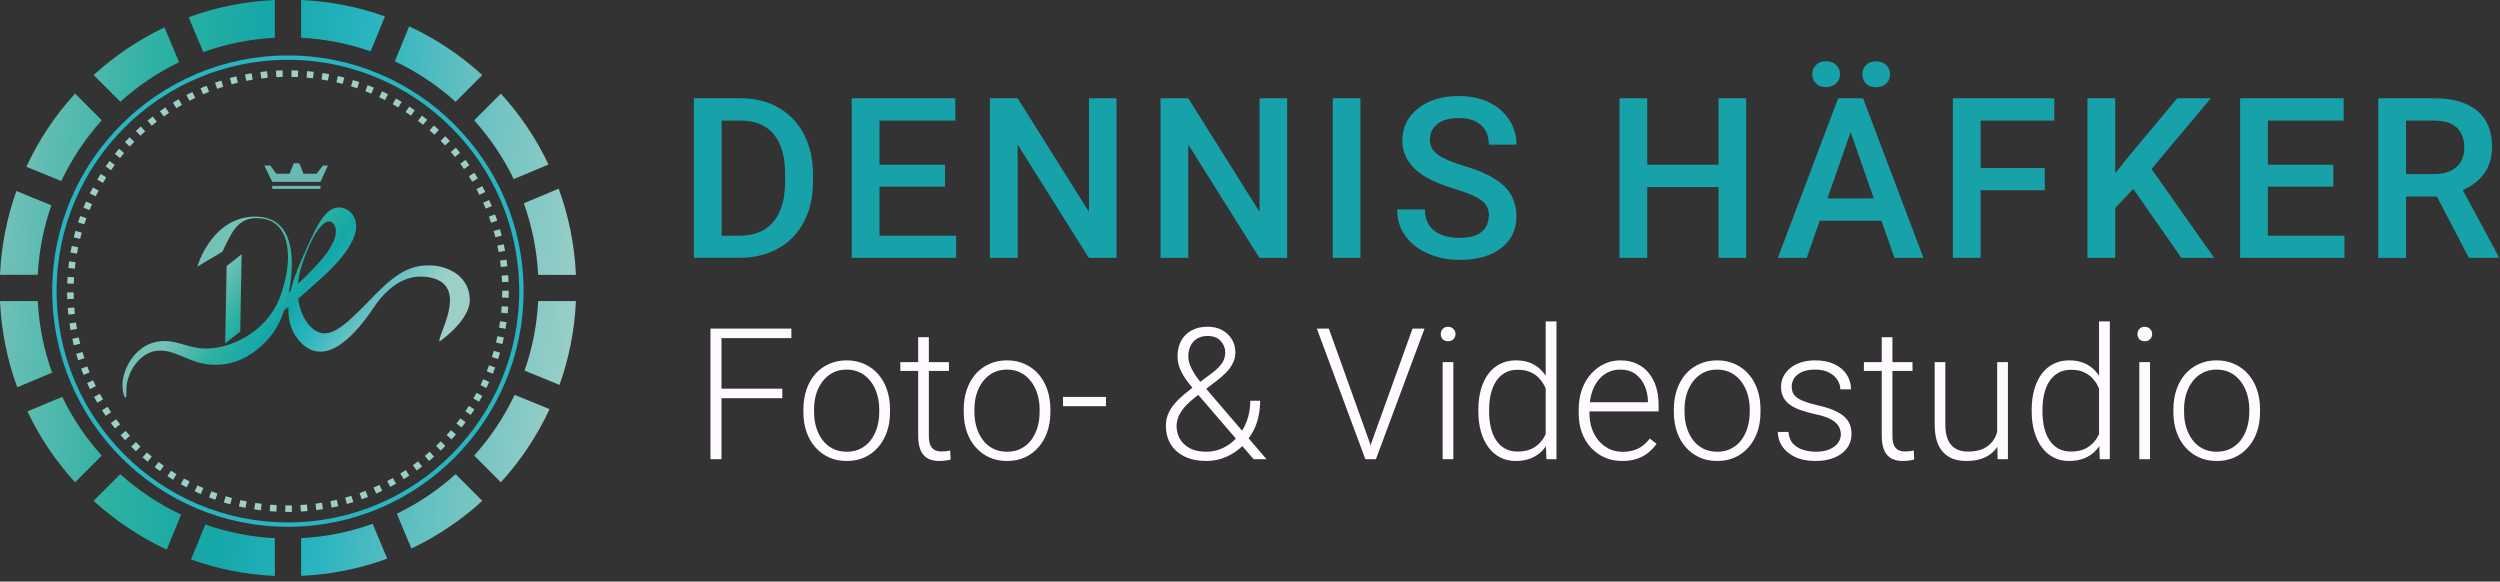 <?xml version="1.0" encoding="UTF-8"?>
<svg xmlns="http://www.w3.org/2000/svg" width="245" height="57" viewBox="0 0 245 57" fill="none">
  <rect x="0" y="0" width="245" height="57" fill="#333333" stroke="none"/>
  <path d="M70.707 32.203V45H69.626V32.203H70.707ZM76.666 38.092V39.023H70.347V38.092H76.666ZM77.554 32.203V33.135H70.347V32.203H77.554ZM78.731 40.395V40.105C78.731 39.413 78.831 38.774 79.03 38.188C79.23 37.602 79.514 37.096 79.883 36.668C80.258 36.24 80.706 35.909 81.228 35.675C81.749 35.435 82.329 35.315 82.968 35.315C83.612 35.315 84.195 35.435 84.717 35.675C85.238 35.909 85.686 36.24 86.061 36.668C86.436 37.096 86.724 37.602 86.923 38.188C87.122 38.774 87.222 39.413 87.222 40.105V40.395C87.222 41.086 87.122 41.725 86.923 42.31C86.724 42.891 86.436 43.395 86.061 43.822C85.692 44.25 85.247 44.584 84.726 44.824C84.204 45.059 83.624 45.176 82.985 45.176C82.341 45.176 81.758 45.059 81.236 44.824C80.715 44.584 80.267 44.25 79.892 43.822C79.517 43.395 79.23 42.891 79.03 42.31C78.831 41.725 78.731 41.086 78.731 40.395ZM79.777 40.105V40.395C79.777 40.916 79.848 41.411 79.988 41.88C80.129 42.343 80.334 42.756 80.603 43.119C80.873 43.477 81.207 43.758 81.606 43.963C82.004 44.168 82.464 44.27 82.985 44.27C83.501 44.27 83.955 44.168 84.348 43.963C84.746 43.758 85.08 43.477 85.35 43.119C85.619 42.756 85.821 42.343 85.956 41.88C86.097 41.411 86.167 40.916 86.167 40.395V40.105C86.167 39.589 86.097 39.1 85.956 38.637C85.821 38.174 85.616 37.761 85.341 37.398C85.071 37.034 84.737 36.747 84.339 36.536C83.94 36.325 83.483 36.22 82.968 36.22C82.452 36.22 81.995 36.325 81.597 36.536C81.204 36.747 80.87 37.034 80.595 37.398C80.325 37.761 80.12 38.174 79.98 38.637C79.845 39.1 79.777 39.589 79.777 40.105ZM92.996 35.49V36.352H88.232V35.49H92.996ZM89.981 33.047H91.027V42.688C91.027 43.128 91.086 43.459 91.203 43.682C91.32 43.904 91.473 44.054 91.66 44.13C91.848 44.206 92.05 44.244 92.267 44.244C92.425 44.244 92.577 44.235 92.724 44.218C92.87 44.194 93.002 44.171 93.119 44.148L93.163 45.035C93.034 45.076 92.867 45.108 92.662 45.132C92.457 45.161 92.252 45.176 92.047 45.176C91.643 45.176 91.285 45.102 90.975 44.956C90.664 44.804 90.421 44.546 90.245 44.183C90.069 43.813 89.981 43.312 89.981 42.68V33.047ZM94.446 40.395V40.105C94.446 39.413 94.546 38.774 94.745 38.188C94.944 37.602 95.228 37.096 95.598 36.668C95.973 36.24 96.421 35.909 96.942 35.675C97.464 35.435 98.044 35.315 98.683 35.315C99.327 35.315 99.91 35.435 100.432 35.675C100.953 35.909 101.401 36.24 101.776 36.668C102.151 37.096 102.438 37.602 102.638 38.188C102.837 38.774 102.937 39.413 102.937 40.105V40.395C102.937 41.086 102.837 41.725 102.638 42.31C102.438 42.891 102.151 43.395 101.776 43.822C101.407 44.25 100.962 44.584 100.44 44.824C99.919 45.059 99.339 45.176 98.7 45.176C98.056 45.176 97.473 45.059 96.951 44.824C96.43 44.584 95.981 44.25 95.606 43.822C95.231 43.395 94.944 42.891 94.745 42.31C94.546 41.725 94.446 41.086 94.446 40.395ZM95.492 40.105V40.395C95.492 40.916 95.562 41.411 95.703 41.88C95.844 42.343 96.049 42.756 96.318 43.119C96.588 43.477 96.922 43.758 97.32 43.963C97.719 44.168 98.179 44.27 98.7 44.27C99.216 44.27 99.67 44.168 100.062 43.963C100.461 43.758 100.795 43.477 101.064 43.119C101.334 42.756 101.536 42.343 101.671 41.88C101.812 41.411 101.882 40.916 101.882 40.395V40.105C101.882 39.589 101.812 39.1 101.671 38.637C101.536 38.174 101.331 37.761 101.056 37.398C100.786 37.034 100.452 36.747 100.054 36.536C99.655 36.325 99.198 36.22 98.683 36.22C98.167 36.22 97.71 36.325 97.311 36.536C96.919 36.747 96.585 37.034 96.31 37.398C96.04 37.761 95.835 38.174 95.694 38.637C95.56 39.1 95.492 39.589 95.492 40.105ZM108.386 38.9V39.806H104.176V38.9H108.386ZM116.727 38.101L118.783 36.554C119.158 36.278 119.466 35.982 119.706 35.666C119.952 35.344 120.075 34.966 120.075 34.532C120.075 34.116 119.926 33.744 119.627 33.416C119.328 33.088 118.897 32.924 118.335 32.924C117.925 32.924 117.579 33.015 117.298 33.196C117.017 33.372 116.806 33.612 116.665 33.917C116.524 34.216 116.454 34.544 116.454 34.901C116.454 35.183 116.51 35.476 116.621 35.78C116.738 36.079 116.902 36.393 117.113 36.721C117.33 37.043 117.591 37.383 117.896 37.74L124.118 45H122.853L117.553 38.839C117.119 38.335 116.738 37.869 116.41 37.441C116.088 37.014 115.839 36.598 115.663 36.193C115.487 35.789 115.399 35.37 115.399 34.937C115.399 34.333 115.52 33.815 115.76 33.381C116 32.947 116.34 32.613 116.779 32.379C117.219 32.139 117.737 32.019 118.335 32.019C118.909 32.019 119.398 32.136 119.803 32.37C120.213 32.599 120.526 32.903 120.743 33.284C120.96 33.659 121.068 34.075 121.068 34.532C121.068 34.913 120.983 35.268 120.813 35.596C120.649 35.924 120.436 36.223 120.172 36.492C119.914 36.756 119.642 36.999 119.354 37.222L117.017 39.023C116.513 39.428 116.138 39.8 115.892 40.14C115.651 40.48 115.493 40.781 115.417 41.045C115.341 41.309 115.303 41.537 115.303 41.73C115.303 42.182 115.408 42.601 115.619 42.987C115.83 43.374 116.152 43.685 116.586 43.919C117.02 44.153 117.564 44.27 118.221 44.27C118.771 44.27 119.305 44.153 119.82 43.919C120.336 43.679 120.796 43.339 121.2 42.899C121.61 42.454 121.933 41.927 122.167 41.317C122.407 40.702 122.527 40.02 122.527 39.27H123.494C123.494 39.826 123.438 40.348 123.327 40.834C123.222 41.32 123.063 41.769 122.853 42.179C122.642 42.589 122.381 42.967 122.07 43.312C122.023 43.371 121.991 43.418 121.974 43.453C121.962 43.488 121.933 43.529 121.886 43.576C121.417 44.068 120.866 44.458 120.233 44.745C119.601 45.032 118.93 45.176 118.221 45.176C117.406 45.176 116.7 45.032 116.103 44.745C115.511 44.458 115.054 44.057 114.731 43.541C114.415 43.02 114.257 42.416 114.257 41.73C114.257 41.221 114.365 40.758 114.582 40.342C114.799 39.926 115.095 39.536 115.47 39.173C115.845 38.81 116.264 38.452 116.727 38.101ZM134.393 43.409L138.427 32.203H139.604L134.841 45H133.971L134.393 43.409ZM130.227 32.203L134.243 43.409L134.683 45H133.804L129.049 32.203H130.227ZM142.426 35.49V45H141.38V35.49H142.426ZM141.195 32.739C141.195 32.54 141.257 32.373 141.38 32.238C141.509 32.098 141.685 32.027 141.907 32.027C142.13 32.027 142.306 32.098 142.435 32.238C142.569 32.373 142.637 32.54 142.637 32.739C142.637 32.933 142.569 33.1 142.435 33.24C142.306 33.375 142.13 33.442 141.907 33.442C141.685 33.442 141.509 33.375 141.38 33.24C141.257 33.1 141.195 32.933 141.195 32.739ZM151.479 43.154V31.5H152.533V45H151.549L151.479 43.154ZM144.878 40.342V40.157C144.878 39.419 144.963 38.754 145.133 38.162C145.303 37.565 145.546 37.055 145.862 36.633C146.185 36.205 146.571 35.88 147.022 35.657C147.474 35.429 147.983 35.315 148.552 35.315C149.108 35.315 149.601 35.405 150.028 35.587C150.456 35.769 150.822 36.029 151.127 36.369C151.438 36.709 151.687 37.113 151.874 37.582C152.067 38.051 152.208 38.572 152.296 39.147V41.493C152.226 42.032 152.097 42.527 151.909 42.978C151.722 43.424 151.473 43.813 151.162 44.148C150.852 44.476 150.477 44.73 150.037 44.912C149.604 45.088 149.103 45.176 148.534 45.176C147.972 45.176 147.465 45.059 147.014 44.824C146.562 44.59 146.179 44.259 145.862 43.831C145.546 43.398 145.303 42.885 145.133 42.293C144.963 41.701 144.878 41.051 144.878 40.342ZM145.933 40.157V40.342C145.933 40.898 145.988 41.414 146.1 41.889C146.211 42.363 146.381 42.776 146.609 43.128C146.838 43.48 147.128 43.755 147.479 43.954C147.831 44.153 148.247 44.253 148.728 44.253C149.331 44.253 149.838 44.139 150.248 43.91C150.658 43.676 150.986 43.368 151.232 42.987C151.479 42.601 151.657 42.179 151.769 41.722V38.988C151.698 38.678 151.596 38.361 151.461 38.039C151.326 37.717 151.142 37.421 150.907 37.151C150.679 36.876 150.386 36.656 150.028 36.492C149.677 36.322 149.249 36.237 148.745 36.237C148.259 36.237 147.84 36.337 147.488 36.536C147.137 36.735 146.844 37.014 146.609 37.371C146.381 37.723 146.211 38.136 146.1 38.61C145.988 39.085 145.933 39.601 145.933 40.157ZM158.976 45.176C158.354 45.176 157.783 45.062 157.262 44.833C156.746 44.605 156.295 44.282 155.908 43.866C155.527 43.45 155.231 42.958 155.021 42.39C154.815 41.815 154.713 41.188 154.713 40.509V40.131C154.713 39.398 154.821 38.736 155.038 38.145C155.255 37.553 155.554 37.046 155.935 36.624C156.315 36.202 156.749 35.88 157.235 35.657C157.728 35.429 158.243 35.315 158.782 35.315C159.386 35.315 159.922 35.423 160.391 35.64C160.859 35.851 161.252 36.152 161.568 36.545C161.891 36.932 162.134 37.392 162.298 37.925C162.462 38.452 162.544 39.035 162.544 39.674V40.315H155.346V39.419H161.498V39.296C161.486 38.763 161.378 38.265 161.173 37.802C160.974 37.333 160.675 36.952 160.276 36.659C159.878 36.366 159.38 36.22 158.782 36.22C158.337 36.22 157.927 36.313 157.552 36.501C157.183 36.688 156.863 36.958 156.594 37.31C156.33 37.655 156.125 38.068 155.979 38.549C155.838 39.023 155.768 39.551 155.768 40.131V40.509C155.768 41.036 155.844 41.528 155.996 41.985C156.154 42.437 156.377 42.835 156.664 43.181C156.957 43.526 157.303 43.796 157.701 43.989C158.1 44.183 158.539 44.279 159.02 44.279C159.582 44.279 160.08 44.177 160.514 43.972C160.947 43.761 161.337 43.43 161.683 42.978L162.342 43.488C162.137 43.793 161.879 44.074 161.568 44.332C161.264 44.59 160.897 44.795 160.47 44.947C160.042 45.1 159.544 45.176 158.976 45.176ZM164.038 40.395V40.105C164.038 39.413 164.138 38.774 164.337 38.188C164.536 37.602 164.82 37.096 165.189 36.668C165.564 36.24 166.013 35.909 166.534 35.675C167.056 35.435 167.636 35.315 168.274 35.315C168.919 35.315 169.502 35.435 170.023 35.675C170.545 35.909 170.993 36.24 171.368 36.668C171.743 37.096 172.03 37.602 172.229 38.188C172.429 38.774 172.528 39.413 172.528 40.105V40.395C172.528 41.086 172.429 41.725 172.229 42.31C172.03 42.891 171.743 43.395 171.368 43.822C170.999 44.25 170.554 44.584 170.032 44.824C169.511 45.059 168.931 45.176 168.292 45.176C167.647 45.176 167.064 45.059 166.543 44.824C166.021 44.584 165.573 44.25 165.198 43.822C164.823 43.395 164.536 42.891 164.337 42.31C164.138 41.725 164.038 41.086 164.038 40.395ZM165.084 40.105V40.395C165.084 40.916 165.154 41.411 165.295 41.88C165.436 42.343 165.641 42.756 165.91 43.119C166.18 43.477 166.514 43.758 166.912 43.963C167.311 44.168 167.771 44.27 168.292 44.27C168.808 44.27 169.262 44.168 169.654 43.963C170.053 43.758 170.387 43.477 170.656 43.119C170.926 42.756 171.128 42.343 171.263 41.88C171.403 41.411 171.474 40.916 171.474 40.395V40.105C171.474 39.589 171.403 39.1 171.263 38.637C171.128 38.174 170.923 37.761 170.647 37.398C170.378 37.034 170.044 36.747 169.646 36.536C169.247 36.325 168.79 36.22 168.274 36.22C167.759 36.22 167.302 36.325 166.903 36.536C166.511 36.747 166.177 37.034 165.901 37.398C165.632 37.761 165.427 38.174 165.286 38.637C165.151 39.1 165.084 39.589 165.084 40.105ZM180.403 42.574C180.403 42.316 180.339 42.062 180.21 41.81C180.081 41.558 179.832 41.326 179.463 41.115C179.1 40.904 178.563 40.726 177.854 40.579C177.327 40.462 176.855 40.33 176.439 40.184C176.029 40.037 175.684 39.861 175.402 39.656C175.121 39.451 174.907 39.205 174.761 38.918C174.614 38.631 174.541 38.291 174.541 37.898C174.541 37.547 174.617 37.216 174.77 36.905C174.928 36.589 175.15 36.313 175.438 36.079C175.73 35.839 176.082 35.651 176.492 35.517C176.908 35.382 177.374 35.315 177.89 35.315C178.622 35.315 179.249 35.44 179.771 35.692C180.298 35.938 180.699 36.275 180.975 36.703C181.256 37.131 181.396 37.614 181.396 38.153H180.351C180.351 37.825 180.254 37.515 180.061 37.222C179.873 36.929 179.595 36.688 179.226 36.501C178.862 36.313 178.417 36.22 177.89 36.22C177.345 36.22 176.902 36.302 176.562 36.466C176.223 36.63 175.974 36.838 175.815 37.09C175.663 37.342 175.587 37.602 175.587 37.872C175.587 38.083 175.619 38.276 175.684 38.452C175.754 38.622 175.877 38.78 176.053 38.927C176.234 39.073 176.492 39.211 176.826 39.34C177.16 39.469 177.594 39.595 178.127 39.718C178.895 39.888 179.521 40.096 180.008 40.342C180.5 40.582 180.863 40.881 181.098 41.238C181.332 41.59 181.449 42.018 181.449 42.522C181.449 42.914 181.367 43.274 181.203 43.602C181.039 43.925 180.802 44.203 180.491 44.438C180.187 44.672 179.817 44.853 179.384 44.982C178.956 45.111 178.476 45.176 177.942 45.176C177.14 45.176 176.46 45.044 175.903 44.78C175.353 44.511 174.934 44.159 174.646 43.726C174.365 43.286 174.225 42.82 174.225 42.328H175.271C175.306 42.82 175.461 43.21 175.736 43.497C176.012 43.778 176.349 43.977 176.747 44.095C177.151 44.212 177.55 44.27 177.942 44.27C178.481 44.27 178.933 44.191 179.296 44.033C179.659 43.875 179.935 43.667 180.122 43.409C180.31 43.151 180.403 42.873 180.403 42.574ZM187.426 35.49V36.352H182.662V35.49H187.426ZM184.411 33.047H185.457V42.688C185.457 43.128 185.516 43.459 185.633 43.682C185.75 43.904 185.902 44.054 186.09 44.13C186.277 44.206 186.479 44.244 186.696 44.244C186.854 44.244 187.007 44.235 187.153 44.218C187.3 44.194 187.432 44.171 187.549 44.148L187.593 45.035C187.464 45.076 187.297 45.108 187.092 45.132C186.887 45.161 186.682 45.176 186.477 45.176C186.072 45.176 185.715 45.102 185.404 44.956C185.094 44.804 184.851 44.546 184.675 44.183C184.499 43.813 184.411 43.312 184.411 42.68V33.047ZM195.723 42.803V35.49H196.777V45H195.767L195.723 42.803ZM195.916 41.045L196.461 41.027C196.461 41.625 196.391 42.176 196.25 42.68C196.109 43.184 195.89 43.623 195.591 43.998C195.292 44.373 194.905 44.663 194.431 44.868C193.956 45.073 193.385 45.176 192.717 45.176C192.254 45.176 191.829 45.111 191.442 44.982C191.062 44.848 190.733 44.637 190.458 44.35C190.183 44.062 189.969 43.69 189.816 43.233C189.67 42.776 189.597 42.223 189.597 41.572V35.49H190.643V41.59C190.643 42.1 190.698 42.524 190.81 42.864C190.927 43.204 191.085 43.477 191.284 43.682C191.489 43.887 191.724 44.033 191.987 44.121C192.251 44.209 192.535 44.253 192.84 44.253C193.613 44.253 194.223 44.103 194.668 43.805C195.119 43.506 195.438 43.113 195.626 42.627C195.819 42.135 195.916 41.607 195.916 41.045ZM205.707 43.154V31.5H206.762V45H205.777L205.707 43.154ZM199.106 40.342V40.157C199.106 39.419 199.191 38.754 199.361 38.162C199.531 37.565 199.774 37.055 200.091 36.633C200.413 36.205 200.8 35.88 201.251 35.657C201.702 35.429 202.212 35.315 202.78 35.315C203.337 35.315 203.829 35.405 204.257 35.587C204.685 35.769 205.051 36.029 205.355 36.369C205.666 36.709 205.915 37.113 206.103 37.582C206.296 38.051 206.437 38.572 206.524 39.147V41.493C206.454 42.032 206.325 42.527 206.138 42.978C205.95 43.424 205.701 43.813 205.391 44.148C205.08 44.476 204.705 44.73 204.266 44.912C203.832 45.088 203.331 45.176 202.763 45.176C202.2 45.176 201.693 45.059 201.242 44.824C200.791 44.59 200.407 44.259 200.091 43.831C199.774 43.398 199.531 42.885 199.361 42.293C199.191 41.701 199.106 41.051 199.106 40.342ZM200.161 40.157V40.342C200.161 40.898 200.217 41.414 200.328 41.889C200.439 42.363 200.609 42.776 200.838 43.128C201.066 43.48 201.356 43.755 201.708 43.954C202.06 44.153 202.476 44.253 202.956 44.253C203.56 44.253 204.066 44.139 204.477 43.91C204.887 43.676 205.215 43.368 205.461 42.987C205.707 42.601 205.886 42.179 205.997 41.722V38.988C205.927 38.678 205.824 38.361 205.689 38.039C205.555 37.717 205.37 37.421 205.136 37.151C204.907 36.876 204.614 36.656 204.257 36.492C203.905 36.322 203.478 36.237 202.974 36.237C202.487 36.237 202.068 36.337 201.717 36.536C201.365 36.735 201.072 37.014 200.838 37.371C200.609 37.723 200.439 38.136 200.328 38.61C200.217 39.085 200.161 39.601 200.161 40.157ZM210.699 35.49V45H209.653V35.49H210.699ZM209.469 32.739C209.469 32.54 209.53 32.373 209.653 32.238C209.782 32.098 209.958 32.027 210.181 32.027C210.403 32.027 210.579 32.098 210.708 32.238C210.843 32.373 210.91 32.54 210.91 32.739C210.91 32.933 210.843 33.1 210.708 33.24C210.579 33.375 210.403 33.442 210.181 33.442C209.958 33.442 209.782 33.375 209.653 33.24C209.53 33.1 209.469 32.933 209.469 32.739ZM212.993 40.395V40.105C212.993 39.413 213.093 38.774 213.292 38.188C213.491 37.602 213.775 37.096 214.145 36.668C214.52 36.24 214.968 35.909 215.489 35.675C216.011 35.435 216.591 35.315 217.229 35.315C217.874 35.315 218.457 35.435 218.979 35.675C219.5 35.909 219.948 36.24 220.323 36.668C220.698 37.096 220.985 37.602 221.185 38.188C221.384 38.774 221.483 39.413 221.483 40.105V40.395C221.483 41.086 221.384 41.725 221.185 42.31C220.985 42.891 220.698 43.395 220.323 43.822C219.954 44.25 219.509 44.584 218.987 44.824C218.466 45.059 217.886 45.176 217.247 45.176C216.603 45.176 216.02 45.059 215.498 44.824C214.977 44.584 214.528 44.25 214.153 43.822C213.778 43.395 213.491 42.891 213.292 42.31C213.093 41.725 212.993 41.086 212.993 40.395ZM214.039 40.105V40.395C214.039 40.916 214.109 41.411 214.25 41.88C214.391 42.343 214.596 42.756 214.865 43.119C215.135 43.477 215.469 43.758 215.867 43.963C216.266 44.168 216.726 44.27 217.247 44.27C217.763 44.27 218.217 44.168 218.609 43.963C219.008 43.758 219.342 43.477 219.611 43.119C219.881 42.756 220.083 42.343 220.218 41.88C220.358 41.411 220.429 40.916 220.429 40.395V40.105C220.429 39.589 220.358 39.1 220.218 38.637C220.083 38.174 219.878 37.761 219.603 37.398C219.333 37.034 218.999 36.747 218.601 36.536C218.202 36.325 217.745 36.22 217.229 36.22C216.714 36.22 216.257 36.325 215.858 36.536C215.466 36.747 215.132 37.034 214.856 37.398C214.587 37.761 214.382 38.174 214.241 38.637C214.106 39.1 214.039 39.589 214.039 40.105Z" fill="#FFFAFF"></path>
  <path d="M68 25.27V9.63H72.62C74 9.63 75.23 9.94 76.3 10.55C77.37 11.17 78.2 12.04 78.79 13.17C79.38 14.3 79.67 15.6 79.67 17.06V17.84C79.67 19.32 79.37 20.63 78.78 21.75C78.19 22.87 77.35 23.74 76.26 24.35C75.17 24.96 73.92 25.26 72.51 25.26H68V25.27ZM70.72 11.82V23.1H72.49C73.91 23.1 75.01 22.65 75.77 21.76C76.53 20.87 76.92 19.59 76.94 17.92V17.05C76.94 15.35 76.57 14.06 75.83 13.16C75.09 12.27 74.02 11.82 72.62 11.82H70.72Z" fill="#17A1A8"></path>
  <path d="M92.611 18.29H86.191V23.1H93.701V25.27H83.471V9.63H93.621V11.82H86.191V16.14H92.611V18.29Z" fill="#17A1A8"></path>
  <path d="M109.42 25.27H106.7L99.73 14.17V25.27H97.01V9.63H99.73L106.72 20.77V9.63H109.42V25.27Z" fill="#17A1A8"></path>
  <path d="M126.14 25.27H123.42L116.45 14.17V25.27H113.73V9.63H116.45L123.44 20.77V9.63H126.14V25.27Z" fill="#17A1A8"></path>
  <path d="M133.319 25.27H130.609V9.63H133.319V25.27Z" fill="#17A1A8"></path>
  <path d="M145.93 21.24C145.93 20.55 145.69 20.02 145.2 19.65C144.72 19.28 143.84 18.9 142.58 18.52C141.32 18.14 140.32 17.72 139.57 17.25C138.14 16.36 137.43 15.19 137.43 13.75C137.43 12.49 137.94 11.45 138.97 10.63C140 9.81 141.33 9.41 142.97 9.41C144.06 9.41 145.03 9.61 145.88 10.01C146.73 10.41 147.4 10.98 147.89 11.72C148.38 12.46 148.62 13.28 148.62 14.18H145.91C145.91 13.36 145.65 12.72 145.14 12.26C144.63 11.8 143.9 11.57 142.94 11.57C142.05 11.57 141.36 11.76 140.87 12.14C140.38 12.52 140.13 13.05 140.13 13.73C140.13 14.3 140.39 14.78 140.92 15.16C141.45 15.54 142.32 15.92 143.54 16.28C144.76 16.64 145.73 17.05 146.47 17.52C147.21 17.98 147.75 18.51 148.09 19.11C148.43 19.71 148.61 20.41 148.61 21.21C148.61 22.51 148.11 23.55 147.11 24.32C146.11 25.09 144.76 25.47 143.04 25.47C141.91 25.47 140.87 25.26 139.92 24.84C138.97 24.42 138.23 23.84 137.71 23.1C137.18 22.36 136.92 21.5 136.92 20.52H139.64C139.64 21.41 139.93 22.1 140.52 22.58C141.11 23.07 141.95 23.31 143.04 23.31C143.99 23.31 144.7 23.12 145.17 22.74C145.65 22.36 145.88 21.85 145.88 21.22L145.93 21.24Z" fill="#17A1A8"></path>
  <path d="M171.131 25.27H168.421V18.33H161.431V25.27H158.711V9.63H161.431V16.14H168.421V9.63H171.131V25.27Z" fill="#17A1A8"></path>
  <path d="M184.39 21.63H178.33L177.06 25.27H174.23L180.14 9.63H182.58L188.5 25.27H185.66L184.38 21.63H184.39ZM177.6 7.27C177.6 6.91 177.72 6.61 177.96 6.37C178.2 6.13 178.53 6 178.95 6C179.37 6 179.7 6.12 179.95 6.37C180.19 6.61 180.32 6.91 180.32 7.27C180.32 7.63 180.2 7.93 179.95 8.17C179.7 8.41 179.37 8.54 178.95 8.54C178.53 8.54 178.2 8.42 177.96 8.17C177.72 7.93 177.6 7.63 177.6 7.27ZM179.1 19.44H183.63L181.36 12.95L179.09 19.44H179.1ZM182.51 7.28C182.51 6.92 182.63 6.62 182.87 6.38C183.11 6.14 183.44 6.01 183.86 6.01C184.28 6.01 184.61 6.13 184.86 6.38C185.1 6.62 185.23 6.92 185.23 7.28C185.23 7.64 185.11 7.94 184.86 8.18C184.61 8.42 184.28 8.55 183.86 8.55C183.44 8.55 183.11 8.43 182.87 8.18C182.63 7.94 182.51 7.64 182.51 7.28Z" fill="#17A1A8"></path>
  <path d="M200.391 18.64H194.101V25.27H191.381V9.63H201.321V11.82H194.101V16.47H200.391V18.64Z" fill="#17A1A8"></path>
  <path d="M209.06 18.51L207.29 20.39V25.27H204.57V9.63H207.29V16.97L208.79 15.11L213.37 9.63H216.66L210.85 16.56L216.99 25.27H213.77L209.06 18.51Z" fill="#17A1A8"></path>
  <path d="M228.669 18.29H222.249V23.1H229.759V25.27H219.529V9.63H229.679V11.82H222.249V16.14H228.669V18.29Z" fill="#17A1A8"></path>
  <path d="M238.82 19.26H235.79V25.28H233.07V9.63H238.57C240.37 9.63 241.77 10.04 242.75 10.84C243.73 11.65 244.22 12.82 244.22 14.36C244.22 15.41 243.97 16.28 243.46 16.99C242.95 17.7 242.25 18.24 241.35 18.62L244.86 25.13V25.27H241.95L238.81 19.25L238.82 19.26ZM235.79 17.06H238.58C239.5 17.06 240.21 16.83 240.73 16.37C241.25 15.91 241.5 15.28 241.5 14.47C241.5 13.66 241.26 12.98 240.79 12.53C240.31 12.07 239.6 11.84 238.66 11.82H235.79V17.06Z" fill="#17A1A8"></path>
  <path d="M9.973 11.789L7.357 9.172C5.421 11.292 3.805 13.707 2.582 16.343L6.008 17.743C7.038 15.564 8.378 13.56 9.973 11.789ZM19.921 5.104C22.13 4.31 24.486 3.824 26.935 3.698V0C23.978 0.133 21.139 0.717 18.488 1.691L19.921 5.107V5.104ZM5.034 20.122L1.608 18.72C0.685 21.304 0.128 24.064 0 26.933H3.698C3.82 24.556 4.282 22.27 5.034 20.12V20.122ZM50.342 17.551L53.755 16.12C52.545 13.572 50.965 11.232 49.085 9.175L46.468 11.791C48.016 13.508 49.327 15.446 50.344 17.551H50.342ZM3.7 29.504H0C0.133 32.461 0.717 35.3 1.691 37.951L5.107 36.519C4.312 34.309 3.826 31.954 3.7 29.504ZM47.267 7.357C45.147 5.421 42.732 3.805 40.096 2.582L38.696 6.008C40.876 7.038 42.88 8.378 44.651 9.973L47.267 7.357ZM37.72 1.608C35.136 0.685 32.376 0.128 29.506 0V3.698C31.883 3.82 34.17 4.282 36.319 5.034L37.722 1.608H37.72ZM17.551 6.098L16.12 2.685C13.572 3.895 11.232 5.475 9.175 7.355L11.791 9.971C13.508 8.423 15.446 7.113 17.551 6.096V6.098ZM38.889 50.342L40.319 53.755C42.867 52.545 45.207 50.965 47.265 49.085L44.648 46.468C42.931 48.016 40.993 49.327 38.889 50.344V50.342ZM51.406 36.317L54.831 37.72C55.754 35.136 56.311 32.376 56.44 29.506H52.742C52.62 31.883 52.157 34.17 51.406 36.319V36.317ZM46.466 44.648L49.083 47.265C51.018 45.145 52.635 42.73 53.857 40.094L50.431 38.694C49.402 40.874 48.061 42.878 46.466 44.648ZM52.742 26.935H56.44C56.307 23.978 55.722 21.139 54.748 18.488L51.333 19.921C52.127 22.13 52.613 24.486 52.74 26.935H52.742ZM18.722 54.831C21.306 55.754 24.066 56.311 26.935 56.44V52.742C24.558 52.62 22.274 52.157 20.122 51.406L18.72 54.831H18.722ZM9.175 49.083C11.294 51.018 13.71 52.635 16.345 53.857L17.745 50.431C15.566 49.402 13.562 48.061 11.791 46.466L9.175 49.083ZM29.504 52.74V56.437C32.461 56.305 35.3 55.72 37.951 54.746L36.519 51.331C34.309 52.125 31.954 52.611 29.504 52.737V52.74ZM6.1 38.889L2.687 40.319C3.897 42.867 5.477 45.207 7.357 47.265L9.973 44.648C8.425 42.931 7.115 40.993 6.098 38.889H6.1Z" fill="url(#paint0_linear_176_64)"></path>
  <path d="M28.216 50.168C28.128 50.168 28.041 50.168 27.953 50.168L27.961 49.526C28.173 49.528 28.385 49.526 28.597 49.526L28.608 50.168C28.477 50.17 28.347 50.172 28.216 50.172V50.168ZM27.084 50.14C26.865 50.13 26.647 50.115 26.43 50.097L26.484 49.457C26.694 49.474 26.906 49.489 27.118 49.5L27.086 50.142L27.084 50.14ZM29.482 50.132L29.445 49.492C29.657 49.479 29.869 49.464 30.079 49.444L30.134 50.085C29.918 50.104 29.7 50.119 29.482 50.132ZM25.561 50.008C25.345 49.982 25.129 49.952 24.912 49.918L25.011 49.284C25.221 49.316 25.428 49.344 25.64 49.37L25.563 50.008H25.561ZM31.002 49.993L30.92 49.357C31.13 49.329 31.34 49.299 31.55 49.267L31.65 49.901C31.436 49.935 31.22 49.965 31.004 49.993H31.002ZM24.054 49.77C23.84 49.727 23.626 49.682 23.414 49.635L23.555 49.008C23.761 49.055 23.968 49.098 24.176 49.138L24.054 49.77ZM32.509 49.744L32.383 49.115C32.59 49.072 32.798 49.027 33.004 48.98L33.149 49.605C32.937 49.654 32.723 49.701 32.509 49.744ZM22.566 49.423C22.354 49.365 22.144 49.305 21.936 49.243L22.122 48.629C22.324 48.691 22.527 48.749 22.733 48.804L22.566 49.425V49.423ZM33.995 49.389L33.824 48.77C34.029 48.714 34.233 48.654 34.434 48.592L34.624 49.207C34.417 49.271 34.207 49.333 33.997 49.391L33.995 49.389ZM21.103 48.973C20.896 48.901 20.69 48.826 20.487 48.749L20.716 48.149C20.913 48.224 21.114 48.297 21.313 48.367L21.103 48.973ZM35.451 48.931L35.235 48.325C35.434 48.254 35.633 48.179 35.83 48.102L36.063 48.702C35.86 48.781 35.656 48.856 35.451 48.928V48.931ZM19.677 48.419C19.476 48.333 19.277 48.243 19.078 48.151L19.35 47.569C19.543 47.659 19.735 47.744 19.93 47.83L19.675 48.421L19.677 48.419ZM36.868 48.37L36.611 47.781C36.806 47.697 36.997 47.61 37.187 47.52L37.461 48.1C37.264 48.192 37.067 48.284 36.866 48.37H36.868ZM18.292 47.764C18.097 47.663 17.905 47.56 17.714 47.453L18.027 46.892C18.211 46.995 18.399 47.096 18.588 47.192L18.292 47.764ZM38.243 47.712L37.945 47.143C38.134 47.044 38.318 46.944 38.502 46.841L38.817 47.4C38.626 47.507 38.436 47.612 38.243 47.712ZM16.96 47.014C16.774 46.901 16.59 46.783 16.406 46.665L16.757 46.128C16.935 46.243 17.114 46.357 17.294 46.468L16.96 47.017V47.014ZM39.568 46.956L39.23 46.41C39.41 46.299 39.587 46.186 39.765 46.07L40.118 46.605C39.937 46.725 39.752 46.843 39.568 46.956ZM15.684 46.173C15.507 46.047 15.331 45.916 15.155 45.785L15.543 45.274C15.712 45.402 15.881 45.526 16.055 45.65L15.682 46.173H15.684ZM40.836 46.111L40.461 45.588C40.632 45.464 40.804 45.338 40.971 45.209L41.36 45.719C41.187 45.852 41.011 45.98 40.836 46.109V46.111ZM14.47 45.244C14.301 45.105 14.136 44.963 13.971 44.82L14.395 44.336C14.554 44.475 14.716 44.612 14.879 44.747L14.47 45.244ZM42.043 45.177L41.632 44.683C41.795 44.548 41.956 44.409 42.114 44.269L42.54 44.751C42.377 44.895 42.21 45.038 42.043 45.177ZM13.327 44.231C13.168 44.081 13.012 43.929 12.858 43.773L13.314 43.319C13.464 43.469 13.614 43.616 13.768 43.764L13.325 44.231H13.327ZM43.182 44.16L42.737 43.696C42.889 43.55 43.041 43.4 43.189 43.25L43.647 43.7C43.495 43.856 43.339 44.008 43.182 44.16ZM12.256 43.141C12.109 42.98 11.963 42.818 11.822 42.651L12.308 42.231C12.447 42.392 12.586 42.55 12.729 42.706L12.256 43.141ZM44.246 43.066L43.771 42.634C43.915 42.477 44.054 42.317 44.191 42.156L44.679 42.574C44.538 42.739 44.392 42.903 44.246 43.064V43.066ZM11.265 41.981C11.13 41.809 10.995 41.638 10.867 41.462L11.383 41.079C11.509 41.248 11.637 41.417 11.77 41.582L11.267 41.983L11.265 41.981ZM45.234 41.899L44.728 41.501C44.859 41.334 44.987 41.167 45.114 40.996L45.63 41.377C45.499 41.552 45.368 41.726 45.231 41.897L45.234 41.899ZM10.359 40.754C10.235 40.574 10.115 40.392 9.997 40.21L10.539 39.863C10.653 40.041 10.77 40.216 10.89 40.392L10.361 40.756L10.359 40.754ZM46.135 40.666L45.604 40.306C45.724 40.131 45.84 39.953 45.953 39.775L46.495 40.12C46.377 40.304 46.257 40.486 46.135 40.668V40.666ZM9.541 39.467C9.432 39.279 9.323 39.09 9.22 38.897L9.783 38.589C9.884 38.775 9.989 38.959 10.096 39.142L9.541 39.467ZM46.949 39.373L46.394 39.049C46.501 38.865 46.604 38.681 46.705 38.495L47.27 38.801C47.165 38.994 47.06 39.184 46.949 39.373ZM8.816 38.127C8.719 37.932 8.625 37.735 8.535 37.538L9.12 37.27C9.207 37.463 9.299 37.653 9.392 37.842L8.816 38.127ZM47.668 38.022L47.09 37.739C47.182 37.548 47.274 37.356 47.362 37.163L47.946 37.429C47.856 37.628 47.762 37.827 47.668 38.022ZM8.188 36.739C8.105 36.538 8.026 36.334 7.948 36.129L8.55 35.904C8.625 36.103 8.702 36.3 8.781 36.495L8.186 36.739H8.188ZM48.293 36.624L47.698 36.384C47.777 36.187 47.854 35.99 47.927 35.791L48.529 36.013C48.454 36.219 48.375 36.424 48.293 36.626V36.624ZM7.659 35.305C7.591 35.097 7.527 34.889 7.465 34.679L8.081 34.497C8.141 34.701 8.205 34.902 8.272 35.103L7.662 35.305H7.659ZM48.813 35.185L48.203 34.988C48.267 34.786 48.33 34.585 48.39 34.382L49.006 34.559C48.946 34.769 48.882 34.979 48.813 35.185ZM7.233 33.84C7.18 33.628 7.131 33.416 7.083 33.204L7.711 33.065C7.756 33.273 7.805 33.478 7.856 33.684L7.233 33.84ZM49.231 33.716L48.608 33.562C48.659 33.356 48.706 33.151 48.751 32.943L49.379 33.078C49.334 33.292 49.285 33.504 49.231 33.716ZM6.912 32.346C6.874 32.132 6.839 31.915 6.807 31.699L7.443 31.605C7.473 31.815 7.507 32.025 7.546 32.232L6.914 32.346H6.912ZM49.544 32.219L48.91 32.11C48.946 31.902 48.978 31.693 49.008 31.483L49.644 31.573C49.614 31.789 49.58 32.005 49.544 32.219ZM6.698 30.834C6.674 30.618 6.655 30.399 6.638 30.183L7.278 30.134C7.295 30.346 7.313 30.556 7.336 30.765L6.698 30.834ZM49.749 30.708L49.111 30.643C49.133 30.434 49.15 30.222 49.165 30.01L49.805 30.055C49.79 30.273 49.771 30.491 49.749 30.708ZM6.591 29.312C6.582 29.093 6.578 28.877 6.578 28.657L7.22 28.652C7.22 28.864 7.227 29.076 7.233 29.286L6.591 29.31V29.312ZM49.848 29.183L49.205 29.164C49.212 28.952 49.214 28.742 49.214 28.528V28.489H49.856V28.528C49.856 28.746 49.854 28.965 49.846 29.183H49.848ZM7.231 27.806L6.589 27.785C6.595 27.567 6.606 27.348 6.621 27.132L7.261 27.173C7.248 27.383 7.238 27.595 7.229 27.806H7.231ZM49.197 27.644C49.188 27.432 49.175 27.22 49.16 27.01L49.801 26.965C49.816 27.181 49.828 27.4 49.837 27.618L49.195 27.644H49.197ZM7.334 26.327L6.696 26.261C6.719 26.042 6.745 25.826 6.773 25.61L7.409 25.695C7.381 25.905 7.355 26.115 7.334 26.327ZM49.083 26.166C49.06 25.954 49.032 25.745 49.002 25.537L49.638 25.447C49.668 25.663 49.696 25.88 49.721 26.096L49.083 26.166ZM7.539 24.86L6.908 24.749C6.946 24.533 6.987 24.319 7.032 24.107L7.662 24.237C7.619 24.445 7.578 24.653 7.542 24.86H7.539ZM48.867 24.7C48.828 24.49 48.788 24.282 48.743 24.077L49.37 23.942C49.415 24.154 49.458 24.368 49.499 24.584L48.867 24.7ZM7.848 23.411L7.225 23.255C7.278 23.043 7.334 22.831 7.394 22.621L8.013 22.796C7.955 23 7.901 23.203 7.85 23.411H7.848ZM48.546 23.255C48.492 23.049 48.437 22.846 48.377 22.642L48.993 22.462C49.053 22.672 49.111 22.882 49.167 23.094L48.546 23.255ZM8.259 21.987L7.649 21.788C7.717 21.58 7.788 21.372 7.863 21.167L8.467 21.385C8.394 21.584 8.325 21.786 8.259 21.987ZM48.124 21.833C48.056 21.632 47.985 21.432 47.912 21.233L48.514 21.011C48.589 21.214 48.661 21.422 48.732 21.627L48.124 21.833ZM8.771 20.593L8.175 20.351C8.259 20.148 8.345 19.947 8.432 19.747L9.019 20.009C8.933 20.203 8.85 20.398 8.768 20.595L8.771 20.593ZM47.604 20.448C47.522 20.253 47.439 20.06 47.351 19.867L47.936 19.602C48.026 19.799 48.111 20 48.197 20.199L47.604 20.448ZM9.381 19.24L8.805 18.955C8.901 18.758 9.002 18.563 9.105 18.371L9.672 18.673C9.571 18.859 9.475 19.047 9.381 19.238V19.24ZM46.987 19.105C46.893 18.917 46.794 18.728 46.694 18.544L47.259 18.238C47.362 18.428 47.462 18.621 47.561 18.816L46.987 19.105ZM10.085 17.934L9.531 17.608C9.642 17.42 9.753 17.234 9.871 17.047L10.415 17.388C10.304 17.568 10.192 17.75 10.085 17.932V17.934ZM46.276 17.81C46.169 17.628 46.058 17.448 45.944 17.27L46.486 16.925C46.604 17.11 46.717 17.294 46.829 17.482L46.276 17.81ZM10.88 16.679L10.349 16.317C10.473 16.137 10.599 15.958 10.728 15.782L11.246 16.161C11.121 16.332 10.999 16.506 10.88 16.679ZM45.475 16.564C45.356 16.39 45.231 16.219 45.105 16.048L45.621 15.664C45.752 15.84 45.878 16.018 46.002 16.195L45.475 16.561V16.564ZM11.76 15.487L11.256 15.088C11.391 14.917 11.53 14.748 11.672 14.581L12.162 14.996C12.025 15.159 11.892 15.322 11.76 15.489V15.487ZM44.589 15.38C44.456 15.215 44.322 15.052 44.184 14.891L44.673 14.474C44.814 14.639 44.953 14.808 45.09 14.977L44.589 15.38ZM12.721 14.358L12.248 13.924C12.396 13.763 12.545 13.605 12.697 13.448L13.158 13.896C13.01 14.048 12.864 14.202 12.721 14.358ZM43.621 14.258C43.478 14.101 43.33 13.949 43.182 13.797L43.641 13.348C43.793 13.504 43.945 13.66 44.092 13.821L43.621 14.258ZM13.759 13.3L13.316 12.834C13.475 12.684 13.635 12.536 13.798 12.391L14.226 12.87C14.068 13.011 13.914 13.155 13.759 13.3ZM42.574 13.206C42.42 13.061 42.264 12.919 42.103 12.778L42.527 12.296C42.69 12.44 42.853 12.588 43.011 12.737L42.572 13.206H42.574ZM14.868 12.32L14.46 11.825C14.629 11.686 14.798 11.551 14.971 11.416L15.365 11.924C15.198 12.054 15.033 12.185 14.868 12.32ZM41.459 12.232C41.294 12.099 41.129 11.967 40.96 11.838L41.35 11.329C41.523 11.461 41.694 11.596 41.864 11.735L41.459 12.234V12.232ZM16.044 11.418L15.671 10.896C15.849 10.77 16.029 10.646 16.209 10.526L16.566 11.059C16.391 11.177 16.217 11.296 16.044 11.418ZM40.277 11.337C40.103 11.215 39.928 11.095 39.75 10.98L40.103 10.444C40.285 10.564 40.468 10.686 40.645 10.813L40.277 11.339V11.337ZM17.279 10.603L16.945 10.055C17.132 9.941 17.318 9.83 17.509 9.723L17.828 10.282C17.643 10.386 17.461 10.493 17.282 10.605L17.279 10.603ZM39.033 10.528C38.851 10.419 38.669 10.312 38.483 10.209L38.797 9.648C38.988 9.755 39.176 9.864 39.365 9.978L39.033 10.528ZM18.566 9.875L18.271 9.305C18.463 9.205 18.658 9.108 18.855 9.014L19.134 9.592C18.943 9.684 18.755 9.778 18.566 9.875ZM37.735 9.806C37.547 9.71 37.356 9.616 37.164 9.526L37.438 8.946C37.635 9.04 37.832 9.136 38.027 9.235L37.735 9.806ZM19.902 9.241L19.647 8.652C19.846 8.567 20.048 8.483 20.251 8.402L20.489 8.999C20.292 9.076 20.097 9.158 19.904 9.241H19.902ZM36.391 9.181C36.196 9.098 35.999 9.018 35.8 8.941L36.031 8.342C36.234 8.421 36.438 8.502 36.639 8.588L36.389 9.179L36.391 9.181ZM21.281 8.704L21.069 8.098C21.275 8.025 21.482 7.956 21.69 7.89L21.883 8.502C21.681 8.567 21.48 8.633 21.281 8.704ZM35.001 8.652C34.8 8.584 34.599 8.517 34.395 8.455L34.584 7.841C34.794 7.905 35.001 7.973 35.209 8.044L35.001 8.652ZM22.696 8.265L22.527 7.644C22.737 7.586 22.949 7.532 23.161 7.481L23.311 8.106C23.105 8.155 22.9 8.209 22.694 8.265H22.696ZM33.582 8.222C33.378 8.168 33.173 8.117 32.965 8.07L33.111 7.445C33.325 7.494 33.535 7.547 33.747 7.601L33.582 8.222ZM24.137 7.926L24.013 7.297C24.227 7.254 24.441 7.216 24.658 7.179L24.762 7.813C24.553 7.847 24.345 7.886 24.137 7.926ZM32.136 7.896C31.929 7.858 31.721 7.821 31.511 7.787L31.612 7.153C31.828 7.188 32.042 7.224 32.256 7.265L32.136 7.896ZM25.602 7.693L25.523 7.055C25.739 7.029 25.955 7.004 26.174 6.984L26.233 7.624C26.021 7.644 25.812 7.667 25.602 7.693ZM30.672 7.674C30.462 7.65 30.252 7.629 30.04 7.609L30.096 6.969C30.314 6.989 30.531 7.01 30.747 7.036L30.672 7.674ZM27.077 7.562L27.043 6.92C27.259 6.909 27.477 6.901 27.696 6.894L27.711 7.537C27.499 7.541 27.287 7.55 27.075 7.56L27.077 7.562ZM29.195 7.554C28.983 7.543 28.773 7.537 28.559 7.535L28.569 6.892C28.788 6.896 29.006 6.903 29.222 6.911L29.192 7.554H29.195Z" fill="#9BCFC7"></path>
  <path d="M28.215 51.624C15.48 51.624 5.119 41.263 5.119 28.528C5.119 15.793 15.482 5.434 28.215 5.434C40.948 5.434 51.311 15.795 51.311 28.53C51.311 41.266 40.95 51.626 28.215 51.626V51.624ZM28.215 5.862C15.716 5.862 5.547 16.03 5.547 28.53C5.547 41.03 15.716 51.198 28.215 51.198C40.715 51.198 50.883 41.03 50.883 28.53C50.883 16.03 40.715 5.862 28.215 5.862Z" fill="#28B4C0"></path>
  <path d="M26.681 17.826H31.405L32.134 16.219H31.653L31.022 17.023H29.744L29.331 16H28.782L28.384 17.023H27.075L26.485 16.219H25.904L26.681 17.826Z" fill="#68B9B2"></path>
  <path d="M31.408 18.22H26.682V18.509H31.408V18.22Z" fill="#68B9B2"></path>
  <path d="M12.238 38.917C12.153 38.833 11.891 38.072 12.051 37.13C12.41 35.236 13.931 33.429 16.061 33.421C17.331 33.387 18.487 34.07 19.83 34.15C22.465 34.308 26.055 32.596 27.386 29.244C28.775 25.742 28.651 21.53 25.377 21.38C23.194 21.217 22.625 23.021 21.795 24.663L19.337 26.13C19.337 26.13 20.673 21.404 24.794 21.236C28.916 21.071 28.773 25.491 28.467 27.668C28.28 29.006 27.823 31.49 26.317 33.188C25.467 34.148 24.088 35.333 22.201 35.661C21.572 35.77 20.379 35.852 19.136 35.43C18.249 35.129 16.891 34.417 16.024 34.371C15.349 34.325 14.764 34.417 14.144 34.842C13.729 35.129 12.966 35.831 12.602 36.96C12.299 37.793 12.413 38.461 12.374 38.833C12.352 39.044 12.24 38.92 12.24 38.92L12.238 38.917Z" fill="url(#paint1_linear_176_64)"></path>
  <path d="M22.211 26.074L23.683 24.911L23.544 32.484L22.072 33.647L22.211 26.074Z" fill="url(#paint2_linear_176_64)"></path>
  <path d="M28.292 28.656C29.538 27.534 30.888 26.23 31.683 25.239C33.679 22.749 32.708 21.88 32.489 21.756C31.964 21.46 30.871 22.171 29.618 25.875C28.365 29.579 30.017 32.358 31.496 32.642C32.863 32.904 34.374 31.335 36.717 28.926C39.063 26.516 40.545 25.81 42.767 26.052C45.177 26.458 46.211 28.09 46.014 29.778C45.675 31.685 43.076 33.47 43.076 33.47C42.792 32.994 45.905 28.26 42.464 27.269C39.362 26.436 37.426 28.943 36.535 30.266C35.294 32.107 32.064 36.397 29.387 33.47C26.961 30.818 29.069 26.548 30.029 24.384C31.199 21.746 32.137 19.91 33.735 20.411C35.194 20.998 34.896 22.543 34.833 22.766C34.77 22.99 34.488 24.593 31.437 27.311C30.34 28.289 29.079 29.428 27.838 30.444L28.294 28.654L28.292 28.656Z" fill="url(#paint3_linear_176_64)"></path>
  <defs>
    <linearGradient id="paint0_linear_176_64" x1="-0.403" y1="25.539" x2="56.771" y2="31.513" gradientUnits="userSpaceOnUse">
      <stop stop-color="#74C1B8"></stop>
      <stop offset="0.24" stop-color="#2DB1A2"></stop>
      <stop offset="0.42" stop-color="#14A7A8"></stop>
      <stop offset="0.59" stop-color="#28B4C0"></stop>
      <stop offset="0.77" stop-color="#64C0C1"></stop>
      <stop offset="1" stop-color="#9BCFC7"></stop>
    </linearGradient>
    <linearGradient id="paint1_linear_176_64" x1="19.111" y1="29.951" x2="33.237" y2="40.729" gradientUnits="userSpaceOnUse">
      <stop stop-color="#74C1B8"></stop>
      <stop offset="0.24" stop-color="#2DB1A2"></stop>
      <stop offset="0.42" stop-color="#14A7A8"></stop>
      <stop offset="0.59" stop-color="#28B4C0"></stop>
      <stop offset="0.77" stop-color="#64C0C1"></stop>
      <stop offset="1" stop-color="#9BCFC7"></stop>
    </linearGradient>
    <linearGradient id="paint2_linear_176_64" x1="20.831" y1="27.719" x2="33.332" y2="37.259" gradientUnits="userSpaceOnUse">
      <stop stop-color="#74C1B8"></stop>
      <stop offset="0.24" stop-color="#2DB1A2"></stop>
      <stop offset="0.42" stop-color="#14A7A8"></stop>
      <stop offset="0.59" stop-color="#28B4C0"></stop>
      <stop offset="0.77" stop-color="#64C0C1"></stop>
      <stop offset="1" stop-color="#9BCFC7"></stop>
    </linearGradient>
    <linearGradient id="paint3_linear_176_64" x1="25.616" y1="21.455" x2="39.693" y2="32.197" gradientUnits="userSpaceOnUse">
      <stop stop-color="#74C1B8"></stop>
      <stop offset="0.24" stop-color="#2DB1A2"></stop>
      <stop offset="0.42" stop-color="#14A7A8"></stop>
      <stop offset="0.59" stop-color="#28B4C0"></stop>
      <stop offset="0.77" stop-color="#64C0C1"></stop>
      <stop offset="1" stop-color="#9BCFC7"></stop>
    </linearGradient>
  </defs>
</svg>
